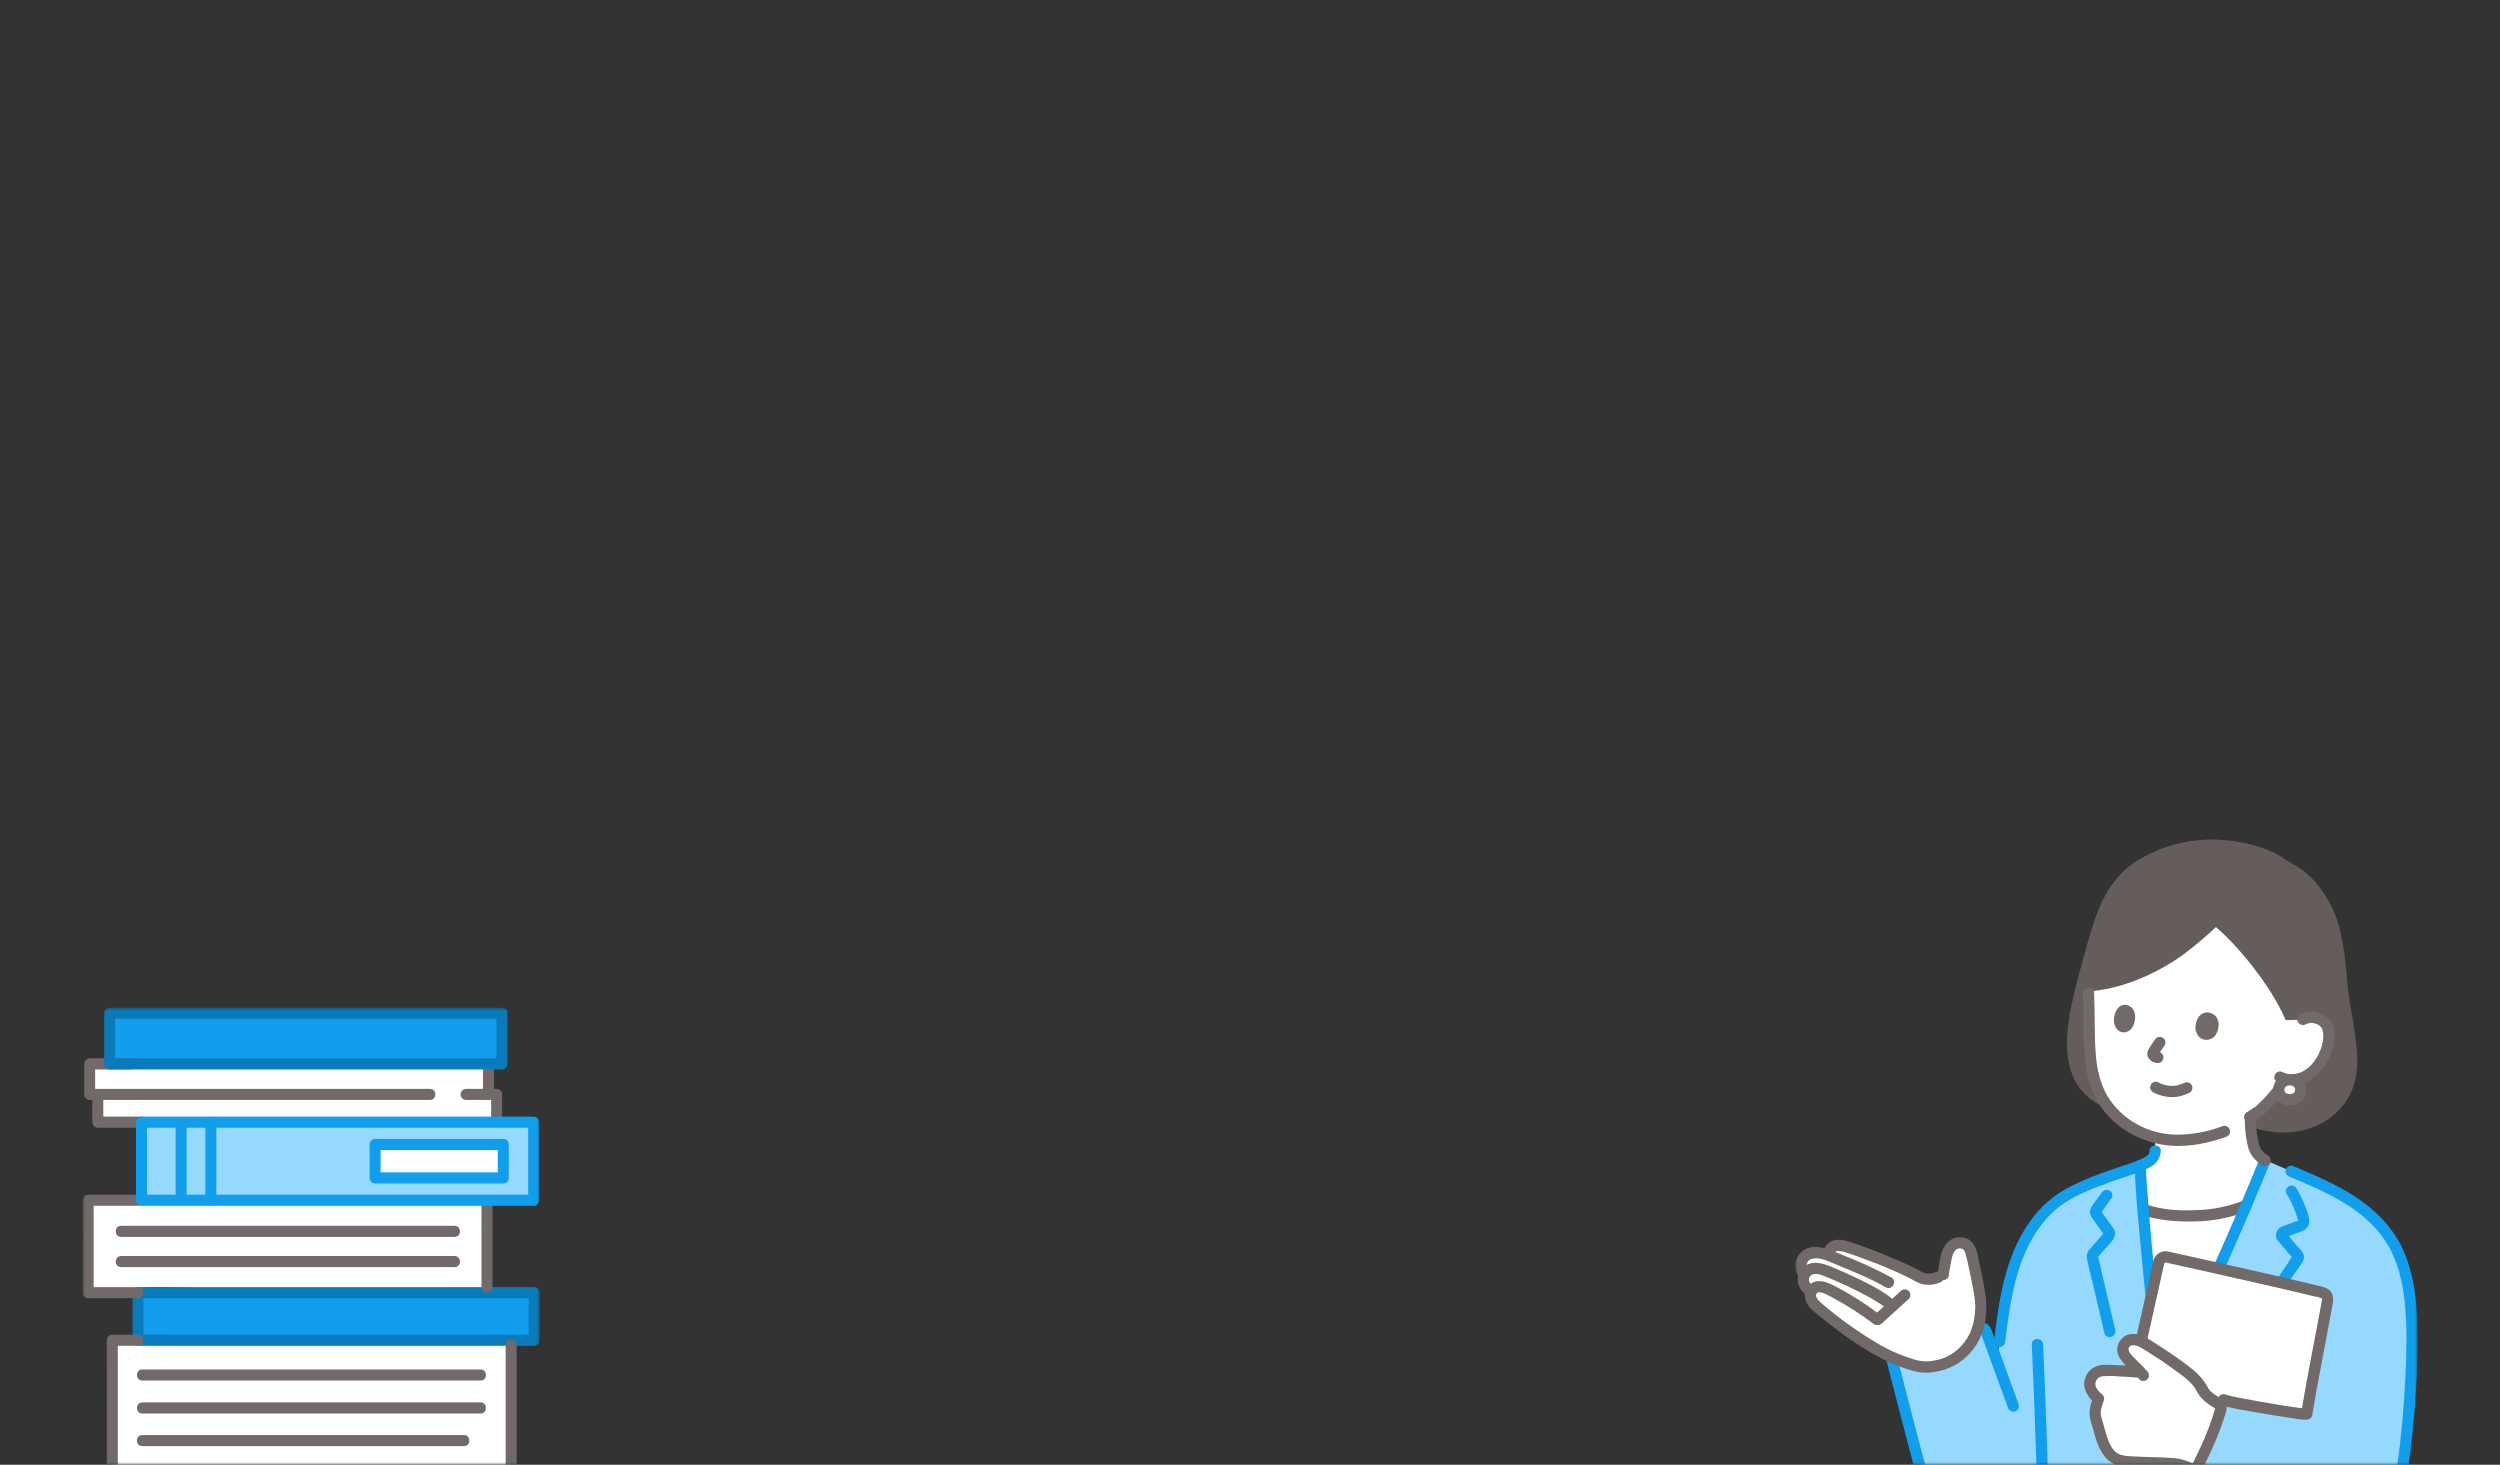 <svg width="454" height="266" viewBox="0 0 454 266" fill="none" xmlns="http://www.w3.org/2000/svg">
<rect x="0" y="0" width="454" height="266" fill="#333333" stroke="none"/>
<mask id="mask0_1254_32577" style="mask-type:alpha" maskUnits="userSpaceOnUse" x="15" y="183" width="83" height="83">
<rect x="15" y="183" width="83" height="83" fill="#D9D9D9"/>
</mask>
<g mask="url(#mask0_1254_32577)">
<path d="M25.063 243.389H92.827V267.981H20.396C20.396 260.615 20.396 250.755 20.394 243.389H25.063Z" fill="white"/>
<path d="M15.999 217.965C16.003 218.352 16.003 229.884 16.003 234.748H88.436C88.436 234.107 88.436 233.751 88.436 233.751C88.436 228.654 88.436 223.012 88.436 217.964L15.999 217.965Z" fill="white"/>
<path d="M25.697 203.784H17.76V198.745H16.278V193.205H88.71V198.745H90.193C90.193 198.745 90.193 201.162 90.193 203.784H25.697Z" fill="white"/>
<path d="M25.064 243.389V234.748H97.001V243.389H25.064Z" fill="#119EED"/>
<path d="M26.062 243.388V234.747L25.063 235.755H93.854C94.838 235.755 95.831 235.795 96.815 235.755C96.876 235.753 96.94 235.755 97.001 235.755L96.002 234.747V243.388L97.001 242.381H32.231C29.879 242.381 27.513 242.302 25.162 242.381C25.129 242.381 25.095 242.381 25.062 242.381C23.776 242.381 23.774 244.396 25.062 244.396H97.001C97.265 244.392 97.517 244.285 97.703 244.097C97.89 243.909 97.996 243.654 98 243.388V234.747C97.996 234.481 97.89 234.227 97.703 234.039C97.517 233.851 97.265 233.744 97.001 233.74H34.266C31.264 233.74 28.258 233.69 25.257 233.74C25.192 233.74 25.128 233.74 25.063 233.74C24.8 233.744 24.548 233.851 24.361 234.039C24.175 234.227 24.068 234.481 24.064 234.747V243.388C24.064 244.685 26.062 244.687 26.062 243.388Z" fill="#097BBB"/>
<path d="M87.436 218.629V233.751C87.436 235.047 89.434 235.05 89.434 233.751V218.629C89.434 217.333 87.436 217.331 87.436 218.629Z" fill="#726A69"/>
<path d="M21.988 224.622H82.56C83.845 224.622 83.848 222.607 82.56 222.607H21.988C20.702 222.607 20.7 224.622 21.988 224.622Z" fill="#726A69"/>
<path d="M21.988 230.106H82.56C83.845 230.106 83.848 228.09 82.56 228.09H21.988C20.702 228.09 20.7 230.106 21.988 230.106Z" fill="#726A69"/>
<path d="M25.064 233.74H16.003L17.002 234.748C17.002 229.72 17.002 224.693 17.002 219.665C17.002 219.098 17.005 218.531 17.002 217.965L16.003 218.972H25.064C26.349 218.972 26.351 216.957 25.064 216.957H15.999C15.735 216.961 15.483 217.068 15.296 217.256C15.11 217.444 15.004 217.699 15 217.965C15.038 222.22 15.004 226.478 15.004 230.734V234.748C15.008 235.014 15.114 235.268 15.301 235.456C15.487 235.644 15.739 235.752 16.003 235.755H25.064C26.349 235.755 26.351 233.74 25.064 233.74Z" fill="#726A69"/>
<path d="M91.828 244.219V267.981L92.827 266.973H23.345C22.409 266.973 21.452 266.914 20.518 266.973C20.476 266.976 20.435 266.973 20.395 266.973L21.394 267.981C21.394 261.506 21.394 255.031 21.394 248.556V243.389L20.395 244.396H25.065C26.351 244.396 26.353 242.381 25.065 242.381H20.393C20.13 242.385 19.878 242.492 19.691 242.68C19.505 242.868 19.398 243.122 19.395 243.389C19.396 249.863 19.397 256.338 19.397 262.814V267.981C19.4 268.247 19.507 268.501 19.693 268.689C19.88 268.877 20.132 268.985 20.395 268.989H89.878C90.819 268.989 91.764 269.014 92.705 268.989C92.746 268.989 92.788 268.989 92.827 268.989C93.091 268.985 93.343 268.877 93.529 268.689C93.716 268.501 93.822 268.247 93.826 267.981V244.219C93.826 242.922 91.828 242.92 91.828 244.219Z" fill="#726A69"/>
<path d="M25.831 256.692H87.282C88.567 256.692 88.57 254.677 87.282 254.677H25.831C24.546 254.677 24.544 256.692 25.831 256.692Z" fill="#726A69"/>
<path d="M25.831 250.71H87.282C88.567 250.71 88.57 248.695 87.282 248.695H25.831C24.546 248.695 24.544 250.71 25.831 250.71Z" fill="#726A69"/>
<path d="M25.831 262.619H84.262C85.547 262.619 85.549 260.604 84.262 260.604H25.831C24.546 260.604 24.544 262.619 25.831 262.619Z" fill="#726A69"/>
<path d="M19.929 184.008H91.152V193.205H19.929V184.008Z" fill="#119EED"/>
<path d="M91.191 203.12V198.745C91.187 198.479 91.081 198.225 90.894 198.037C90.708 197.848 90.456 197.741 90.192 197.737H84.648C84.383 197.737 84.129 197.843 83.942 198.032C83.754 198.221 83.649 198.478 83.649 198.745C83.649 199.012 83.754 199.269 83.942 199.458C84.129 199.646 84.383 199.753 84.648 199.753H90.192L89.193 198.745V203.12C89.193 203.387 89.299 203.643 89.486 203.832C89.673 204.021 89.927 204.127 90.192 204.127C90.457 204.127 90.711 204.021 90.898 203.832C91.086 203.643 91.191 203.387 91.191 203.12Z" fill="#726A69"/>
<path d="M87.711 193.205V198.745C87.711 199.012 87.817 199.269 88.004 199.458C88.191 199.647 88.445 199.753 88.71 199.753C88.975 199.753 89.229 199.647 89.417 199.458C89.604 199.269 89.709 199.012 89.709 198.745V193.205C89.709 192.938 89.604 192.681 89.417 192.492C89.229 192.303 88.975 192.197 88.71 192.197C88.445 192.197 88.191 192.303 88.004 192.492C87.817 192.681 87.711 192.938 87.711 193.205Z" fill="#726A69"/>
<path d="M16.761 198.745V203.783C16.765 204.049 16.871 204.304 17.058 204.492C17.244 204.68 17.496 204.787 17.76 204.791H25.696C26.982 204.791 26.984 202.776 25.696 202.776H17.76L18.759 203.783V198.745C18.759 197.448 16.761 197.446 16.761 198.745Z" fill="#726A69"/>
<path d="M23.581 192.197H16.278C16.014 192.201 15.762 192.308 15.575 192.497C15.389 192.685 15.283 192.939 15.279 193.205V198.745C15.283 199.011 15.389 199.265 15.575 199.453C15.762 199.642 16.014 199.749 16.278 199.753H78.085C79.37 199.753 79.372 197.737 78.085 197.737H16.278L17.277 198.745V193.205L16.278 194.213H23.581C24.866 194.213 24.869 192.197 23.581 192.197Z" fill="#726A69"/>
<path d="M19.929 185.015H89.342C89.912 185.015 90.507 185.066 91.077 185.015C91.102 185.015 91.127 185.015 91.152 185.015L90.153 184.008V193.205L91.152 192.197H21.726C21.16 192.197 20.568 192.147 20.004 192.197C19.98 192.197 19.954 192.197 19.929 192.197L20.928 193.205V184.008C20.928 182.711 18.93 182.709 18.93 184.008V193.205C18.934 193.471 19.04 193.725 19.227 193.913C19.413 194.101 19.665 194.209 19.929 194.213H91.152C91.415 194.209 91.667 194.101 91.854 193.913C92.04 193.725 92.147 193.471 92.151 193.205V184.008C92.147 183.742 92.04 183.488 91.854 183.299C91.667 183.111 91.415 183.004 91.152 183H19.929C18.644 183 18.642 185.015 19.929 185.015Z" fill="#097BBB"/>
<path d="M25.696 203.783H96.917V217.965H25.696V203.783Z" fill="#95D9FF"/>
<path d="M25.696 204.791H95.106C95.677 204.791 96.272 204.841 96.842 204.791C96.866 204.788 96.892 204.791 96.917 204.791L95.918 203.783V217.964L96.917 216.957H27.491C26.925 216.957 26.334 216.906 25.769 216.957C25.745 216.959 25.719 216.957 25.694 216.957L26.693 217.964V203.783C26.693 202.486 24.695 202.484 24.695 203.783V217.964C24.699 218.231 24.805 218.485 24.992 218.673C25.178 218.861 25.43 218.968 25.694 218.972H96.917C97.18 218.968 97.432 218.861 97.619 218.673C97.805 218.485 97.912 218.231 97.916 217.964V203.783C97.912 203.517 97.806 203.263 97.619 203.075C97.433 202.886 97.181 202.779 96.917 202.775H25.696C24.409 202.775 24.406 204.791 25.696 204.791Z" fill="#119EED"/>
<path d="M37.291 203.783V217.964C37.291 219.261 39.289 219.264 39.289 217.964V217.422C39.289 216.125 37.291 216.123 37.291 217.422V217.964C37.291 219.261 39.289 219.264 39.289 217.964V203.783C39.289 202.486 37.291 202.484 37.291 203.783Z" fill="#119EED"/>
<path d="M31.893 203.904V217.844C31.893 219.141 33.891 219.143 33.891 217.844V203.904C33.891 202.607 31.893 202.605 31.893 203.904Z" fill="#119EED"/>
<path d="M91.399 207.841V213.906H68.127V213.812C68.127 213.812 68.127 208.845 68.121 207.841H91.399Z" fill="white"/>
<path d="M90.4 207.842V213.907L91.399 212.899H68.127L69.126 213.907C69.126 211.885 69.131 209.863 69.12 207.842L68.121 208.849H91.399C92.684 208.849 92.686 206.834 91.399 206.834H68.121C67.857 206.838 67.605 206.945 67.419 207.133C67.232 207.321 67.126 207.576 67.122 207.842C67.133 209.863 67.128 211.885 67.128 213.907C67.132 214.173 67.238 214.427 67.424 214.615C67.611 214.803 67.863 214.911 68.127 214.914H91.399C91.663 214.911 91.915 214.803 92.101 214.615C92.288 214.427 92.394 214.173 92.398 213.907V207.842C92.398 206.545 90.4 206.543 90.4 207.842Z" fill="#119EED"/>
</g>
<mask id="mask1_1254_32577" style="mask-type:alpha" maskUnits="userSpaceOnUse" x="326" y="151" width="113" height="115">
<rect x="326" y="151" width="113" height="115" fill="#D9D9D9"/>
</mask>
<g mask="url(#mask1_1254_32577)">
<path d="M409.385 204.819C415.094 206.738 421.97 205.466 425.698 200.466C428.969 196.08 428.168 191.085 427.414 186.043C427.026 183.45 426.455 180.926 426.249 178.177C425.947 174.137 425.376 169.09 423.849 165.59C422.706 162.974 420.277 158.905 416.355 156.911L413.869 155.357L413.331 155.017C409.981 153.447 406.343 152.583 402.645 152.478C395.221 152.153 388.933 155.281 385.873 157.956C382.441 161.306 380.935 164.736 379.104 171.249C378.063 174.985 376.992 178.716 376.193 182.514C375.394 186.304 374.892 190.363 375.983 194.152C377.052 197.866 379.606 200.183 383.164 201.457L409.385 204.819Z" fill="#645D5C"/>
<path d="M422.706 186.652C422.522 186.129 422.03 185.199 420.501 184.828C419.723 184.629 418.898 184.736 418.196 185.126C417.865 185.175 417.531 185.2 417.196 185.201C416.655 185.215 415.86 185.268 415.054 185.222L414.841 184.733C412.222 178.797 406.286 171.626 402.414 168.355C400.518 170.143 398.525 171.824 396.444 173.391C394.411 174.849 392.242 176.106 389.966 177.144C388.274 177.916 386.528 178.565 384.742 179.084C382.945 179.568 381.109 179.895 379.254 180.06C379.41 183.31 379.407 186.559 379.472 189.545C379.54 192.669 380.002 195.643 381.131 198.196C381.784 199.712 382.724 201.087 383.898 202.247C385.952 204.344 388.538 205.842 391.379 206.579V209.01C391.402 210.43 389.881 211.227 388.682 211.639C388.715 213.246 388.906 216.15 389.187 219.645C392.212 220.612 395.391 221 398.559 220.79C401.762 220.771 404.932 220.141 407.899 218.935C409.129 216.045 410.284 213.276 411.32 210.743C410.547 210.285 409.92 209.617 409.512 208.817C409.222 208.086 409.025 207.323 408.923 206.544C408.779 205.549 408.696 204.547 408.676 203.542V202.949L410.195 201.79C411.373 200.759 412.456 199.625 413.432 198.401C413.432 198.401 414.384 197.18 414.804 196.471C414.804 196.471 414.914 196.284 415.087 195.995C416.196 196.179 417.334 196.047 418.371 195.615C419.82 194.855 421.01 193.68 421.789 192.241C422.688 190.771 423.256 188.218 422.706 186.652Z" fill="white"/>
<path d="M368.654 223.618C369.832 221.705 371.316 219.998 373.046 218.566C375.562 216.516 378.66 215.265 381.685 214.135C383.513 213.41 386.973 212.394 388.685 211.638C388.808 217.662 391.164 241.915 392.097 247.257H394.717C400.31 236.705 406.917 221.517 411.363 210.65C419.941 214.6 430.447 217.555 435.1 226.613C437.911 232.085 438.125 239.34 437.997 245.571C437.85 252.701 437.273 259.815 436.27 266.876H348.777C347.388 259.893 345.6 252.996 343.422 246.218L359.344 241.296C359.476 241.212 359.627 241.164 359.783 241.155C359.939 241.146 360.095 241.177 360.236 241.245C360.377 241.313 360.498 241.416 360.588 241.544C360.678 241.672 360.734 241.82 360.751 241.976L362.657 247.215C363.45 241.478 363.894 235.581 365.701 230.042C366.42 227.788 367.411 225.631 368.654 223.618Z" fill="#95D9FF"/>
<path d="M390.357 209.008C390.356 209.144 390.327 209.278 390.272 209.403C390.217 209.527 390.137 209.639 390.037 209.731C389.752 210 389.426 210.22 389.069 210.383C388.348 210.718 387.608 211.01 386.852 211.258C385.046 211.906 383.198 212.445 381.412 213.148C381.155 213.227 380.937 213.401 380.804 213.635C380.672 213.869 380.633 214.145 380.697 214.407C380.771 214.668 380.945 214.889 381.18 215.022C381.416 215.156 381.695 215.192 381.956 215.122C383.946 214.339 386.007 213.762 388.008 213.006C388.229 212.923 388.448 212.837 388.666 212.748C388.936 212.637 389.069 212.582 389.233 212.524C389.731 212.351 390.208 212.123 390.653 211.841C391.16 211.555 391.587 211.146 391.892 210.651C392.198 210.155 392.373 209.591 392.402 209.009C392.423 207.692 390.376 207.691 390.355 209.009L390.357 209.008Z" fill="#119EED"/>
<path d="M391.777 245.134C391.029 239.597 389.858 227.952 389.19 219.648L389.292 219.68C392.286 220.624 395.429 221 398.561 220.789C401.764 220.77 404.935 220.139 407.902 218.931C403.859 228.414 398.989 239.191 394.715 247.258H392.094C392.001 246.724 391.894 246.005 391.777 245.134Z" fill="white"/>
<path d="M389.028 220.668C392.215 221.669 395.439 221.902 398.758 221.809C401.98 221.75 405.165 221.112 408.161 219.924C408.418 219.845 408.636 219.671 408.768 219.437C408.901 219.203 408.94 218.927 408.876 218.666C408.802 218.405 408.629 218.184 408.393 218.05C408.158 217.916 407.879 217.881 407.617 217.951C404.797 219.083 401.796 219.697 398.758 219.762C397.225 219.836 395.69 219.806 394.162 219.672C392.604 219.498 391.066 219.17 389.572 218.692C388.313 218.296 387.774 220.269 389.028 220.666V220.668Z" fill="#726A69"/>
<path d="M410.257 210.661C406.307 220.299 402.154 229.864 397.616 239.238C396.395 241.759 395.142 244.264 393.831 246.739L394.715 246.232H392.094L393.081 246.983C392.961 246.295 392.865 245.603 392.77 244.911C392.75 244.764 392.796 245.102 392.776 244.954C392.769 244.901 392.761 244.849 392.755 244.796C392.741 244.687 392.726 244.579 392.712 244.471C392.68 244.228 392.649 243.985 392.619 243.742C392.552 243.208 392.487 242.674 392.423 242.139C392.12 239.592 391.847 237.041 391.584 234.489C391.014 228.938 390.49 223.381 390.069 217.815C389.914 215.759 389.75 213.698 389.706 211.637C389.678 210.321 387.631 210.315 387.659 211.637C387.753 216.038 388.214 220.447 388.608 224.829C389.106 230.385 389.652 235.938 390.299 241.478C390.535 243.497 390.759 245.525 391.109 247.528C391.169 247.743 391.298 247.933 391.476 248.068C391.653 248.204 391.87 248.278 392.094 248.28H394.715C394.894 248.28 395.07 248.234 395.225 248.145C395.38 248.056 395.509 247.927 395.599 247.773C400.548 238.425 404.841 228.72 408.979 218.991C410.079 216.404 411.163 213.809 412.231 211.206C412.301 210.944 412.266 210.665 412.132 210.43C411.998 210.194 411.777 210.02 411.516 209.947C411.254 209.881 410.978 209.919 410.743 210.052C410.509 210.186 410.335 210.404 410.257 210.662V210.661Z" fill="#119EED"/>
<path d="M381.701 216.56C381.3 217.079 380.908 217.606 380.532 218.144C380.134 218.713 379.566 219.347 379.539 220.073C379.516 220.672 379.873 221.105 380.2 221.562C380.533 222.026 380.864 222.491 381.194 222.957C381.348 223.173 381.502 223.389 381.656 223.604C381.727 223.702 381.951 224.138 382.062 224.163L382.098 224.213C382.07 224.129 382.067 224.039 382.09 223.954C382.112 223.868 382.16 223.792 382.226 223.733C382.226 223.733 382.205 223.759 382.202 223.761C382.153 223.787 382.102 223.875 382.066 223.917L380.872 225.286L379.637 226.704C379.376 226.945 379.181 227.248 379.07 227.586C378.96 227.923 378.938 228.283 379.006 228.632C379.395 230.528 379.892 232.408 380.334 234.292C380.941 236.884 381.549 239.476 382.155 242.068C382.454 243.35 384.43 242.807 384.129 241.524C383.144 237.316 382.158 233.11 381.171 228.905L381.053 228.399C380.908 227.78 381.102 228.383 380.829 228.445C380.899 228.429 381.042 228.2 381.085 228.151L382.286 226.773C383.064 225.878 384.634 224.62 383.936 223.301C383.656 222.845 383.347 222.407 383.01 221.991C382.663 221.504 382.316 221.017 381.969 220.528C381.898 220.43 381.828 220.331 381.756 220.233L381.637 220.068C381.521 219.862 381.487 219.945 381.537 220.316C381.551 220.323 382.018 219.586 382.075 219.501C382.519 218.85 382.987 218.217 383.468 217.593C383.603 217.358 383.641 217.079 383.572 216.817C383.503 216.555 383.334 216.331 383.101 216.193C382.865 216.063 382.588 216.028 382.327 216.096C382.066 216.165 381.842 216.331 381.701 216.56Z" fill="#119EED"/>
<path d="M415.259 216.817C415.844 217.773 416.342 218.779 416.745 219.825C416.94 220.343 417.114 220.869 417.257 221.403C417.296 221.516 417.326 221.631 417.346 221.749C417.346 221.746 416.669 222.067 417.37 221.621C417.238 221.689 417.1 221.746 416.958 221.792C416.438 221.986 415.918 222.178 415.401 222.378C414.862 222.587 414.166 222.762 413.756 223.189C413.569 223.387 413.435 223.629 413.366 223.892C413.296 224.155 413.294 224.431 413.358 224.696C413.507 225.268 413.985 225.682 414.358 226.118C414.709 226.529 415.055 226.945 415.404 227.358C415.586 227.572 415.768 227.786 415.952 227.998C416.03 228.088 416.109 228.179 416.189 228.269L416.306 228.4C416.489 228.659 416.525 228.545 416.413 228.057C416.277 228.042 415.616 229.201 415.508 229.356C415.156 229.866 414.806 230.377 414.458 230.889C413.155 232.808 411.876 234.745 410.596 236.68C409.096 238.947 407.59 241.21 406.046 243.447C405.912 243.682 405.875 243.961 405.943 244.223C406.012 244.484 406.181 244.709 406.413 244.848C406.649 244.979 406.926 245.015 407.187 244.946C407.448 244.878 407.673 244.711 407.814 244.481C410.62 240.413 413.29 236.254 416.062 232.163C416.752 231.145 417.571 230.156 418.181 229.09C418.878 227.871 417.761 226.979 417.036 226.127C416.665 225.691 416.298 225.25 415.927 224.813C415.834 224.703 415.463 224.142 415.325 224.115L415.308 224.099C415.189 223.978 415.184 224.121 415.292 224.528C415.097 224.677 415.074 224.715 415.223 224.641C415.312 224.604 415.401 224.568 415.49 224.532C416.037 224.312 416.589 224.106 417.14 223.901C417.716 223.688 418.377 223.53 418.822 223.08C419.803 222.086 419.217 220.662 418.814 219.544C418.342 218.234 417.742 216.974 417.023 215.782C416.344 214.656 414.573 215.683 415.256 216.816L415.259 216.817Z" fill="#119EED"/>
<path d="M398.726 187.102C398.543 186.071 399.025 183.812 400.928 183.849C403.412 184.17 403.205 186.948 402.207 188.143C401.391 189.122 399.323 189.316 398.726 187.102Z" fill="#726A69"/>
<path d="M383.909 185.749C383.749 184.717 384.208 182.448 385.953 182.47C388.227 182.772 388.015 185.559 387.092 186.765C386.337 187.752 384.438 187.963 383.909 185.749Z" fill="#726A69"/>
<path d="M391.327 188.808C390.959 189.32 390.602 189.841 390.28 190.383C390.137 190.598 390.036 190.838 389.981 191.09C389.93 191.33 389.939 191.58 390.008 191.815C390.09 192.053 390.228 192.267 390.41 192.44C390.641 192.668 390.921 192.838 391.23 192.937C391.348 192.977 391.473 192.988 391.594 193.017C391.861 193.084 392.143 193.047 392.383 192.913C392.557 192.812 392.697 192.661 392.786 192.48C392.875 192.3 392.908 192.097 392.882 191.897C392.856 191.697 392.771 191.509 392.639 191.358C392.507 191.206 392.333 191.096 392.138 191.043C391.995 191.019 391.854 190.985 391.715 190.941L391.96 191.044C391.884 191.01 391.813 190.967 391.747 190.916L391.954 191.076C391.883 191.018 391.818 190.953 391.76 190.882L391.92 191.089C391.904 191.07 391.89 191.048 391.88 191.025L391.983 191.269C391.969 191.235 391.96 191.2 391.955 191.164L391.992 191.436C391.99 191.411 391.99 191.386 391.992 191.361L391.955 191.633C391.965 191.567 391.983 191.502 392.008 191.439L391.904 191.684C392.073 191.341 392.271 191.014 392.498 190.706C392.692 190.414 392.891 190.125 393.095 189.84C393.163 189.722 393.207 189.592 393.225 189.457C393.243 189.321 393.234 189.184 393.198 189.052C393.125 188.796 392.957 188.577 392.729 188.44C392.611 188.372 392.48 188.327 392.345 188.31C392.209 188.292 392.072 188.301 391.94 188.337C391.689 188.419 391.473 188.585 391.328 188.806L391.327 188.808Z" fill="#726A69"/>
<path d="M413.924 195.953C413.522 196.589 413.087 197.203 412.62 197.794C412.903 197.418 412.565 197.854 412.497 197.937C412.33 198.139 412.16 198.339 411.988 198.538C411.605 198.98 411.207 199.409 410.794 199.827C410.591 200.032 410.384 200.233 410.174 200.432C410.06 200.539 409.945 200.645 409.829 200.75C409.77 200.803 409.711 200.855 409.652 200.907C409.525 201.013 409.533 201.013 409.677 200.907C409.643 201.002 409.314 201.144 409.235 201.196L408.024 201.985C407.908 202.053 407.807 202.143 407.725 202.25C407.644 202.357 407.585 202.479 407.551 202.61C407.516 202.74 407.508 202.875 407.527 203.008C407.545 203.141 407.589 203.27 407.657 203.386C407.725 203.502 407.815 203.603 407.922 203.685C408.029 203.766 408.151 203.825 408.281 203.859C408.411 203.894 408.546 203.902 408.68 203.883C408.813 203.865 408.941 203.821 409.057 203.753L410.314 202.933C411.014 202.451 411.66 201.895 412.241 201.275C413.555 199.987 414.713 198.547 415.689 196.987C415.757 196.871 415.801 196.743 415.82 196.61C415.838 196.476 415.83 196.341 415.796 196.211C415.762 196.081 415.702 195.959 415.621 195.852C415.54 195.745 415.438 195.655 415.322 195.587C415.206 195.519 415.078 195.475 414.944 195.456C414.811 195.438 414.676 195.446 414.546 195.48C414.416 195.514 414.294 195.574 414.187 195.655C414.079 195.736 413.989 195.838 413.922 195.954L413.924 195.953Z" fill="#726A69"/>
<path d="M403.69 204.486C401.02 205.51 398.186 206.042 395.326 206.056C392.782 206.048 390.282 205.394 388.06 204.156C385.841 202.939 383.983 201.156 382.676 198.989C381.375 196.712 380.799 194.072 380.593 191.479C380.299 187.814 380.455 184.109 380.299 180.434C380.243 179.122 378.196 179.115 378.252 180.434C378.4 183.908 378.295 187.397 378.504 190.867C378.679 193.778 379.229 196.697 380.537 199.325C383.068 204.403 388.593 207.617 394.147 208.047C397.592 208.314 401 207.612 404.234 206.458C404.492 206.38 404.711 206.206 404.844 205.971C404.977 205.737 405.014 205.46 404.949 205.199C404.875 204.938 404.701 204.718 404.466 204.584C404.23 204.45 403.952 204.414 403.69 204.484V204.486Z" fill="#726A69"/>
<path d="M418.713 186.01C418.984 185.869 419.28 185.785 419.585 185.764C419.889 185.742 420.195 185.783 420.482 185.885C420.731 185.957 420.965 186.071 421.176 186.221C421.251 186.277 421.32 186.339 421.384 186.407C421.433 186.453 421.477 186.504 421.517 186.559C421.567 186.634 421.612 186.712 421.657 186.791C421.677 186.828 421.774 187.053 421.721 186.919C421.667 186.785 421.763 187.067 421.777 187.111C421.823 187.262 421.856 187.416 421.877 187.573C421.933 188.12 421.909 188.672 421.804 189.212C421.395 191.46 419.95 193.821 417.787 194.763C417.976 194.681 417.696 194.788 417.633 194.806C417.485 194.852 417.335 194.891 417.184 194.927C416.918 194.988 416.647 195.028 416.374 195.044C415.746 195.117 415.111 195.002 414.548 194.714C413.404 194.057 412.374 195.823 413.516 196.481C414.896 197.275 416.687 197.249 418.176 196.78C419.754 196.281 421.033 195.09 421.995 193.783C422.921 192.551 423.541 191.117 423.804 189.598C424.031 188.208 424.066 186.6 423.198 185.406C422.563 184.593 421.661 184.03 420.652 183.817C419.642 183.604 418.59 183.755 417.681 184.243C416.524 184.873 417.556 186.641 418.714 186.01H418.713Z" fill="#726A69"/>
<path d="M390.98 198.345C392.444 199.139 394.134 199.41 395.772 199.113C396.328 198.969 396.87 198.778 397.393 198.54C397.651 198.463 397.87 198.289 398.003 198.055C398.136 197.82 398.174 197.543 398.108 197.282C398.033 197.021 397.859 196.801 397.624 196.667C397.389 196.534 397.11 196.497 396.849 196.566C396.37 196.78 395.877 196.962 395.374 197.109C395.323 197.12 395.108 197.129 395.08 197.164C395.103 197.136 395.283 197.143 395.122 197.157C395.057 197.163 394.991 197.169 394.925 197.174C394.693 197.189 394.461 197.191 394.229 197.18C394.117 197.175 394.005 197.167 393.894 197.157C393.838 197.151 393.782 197.143 393.726 197.139C393.811 197.146 393.866 197.161 393.748 197.142C393.515 197.104 393.285 197.059 393.057 196.999C392.84 196.942 392.626 196.873 392.417 196.792C392.289 196.744 392.395 196.804 392.453 196.808C392.395 196.791 392.339 196.764 392.289 196.729C392.196 196.682 392.105 196.63 392.016 196.575C391.782 196.438 391.503 196.4 391.24 196.469C390.977 196.538 390.753 196.708 390.616 196.943C390.479 197.177 390.441 197.456 390.51 197.719C390.578 197.982 390.749 198.206 390.983 198.343L390.98 198.345Z" fill="#726A69"/>
<path d="M415.813 196.079C415.564 196.062 415.313 196.096 415.077 196.178C414.841 196.26 414.624 196.388 414.438 196.556C414.253 196.723 414.103 196.926 413.997 197.153C413.891 197.379 413.832 197.625 413.823 197.875C413.823 198.958 414.654 199.704 415.813 199.704C417.017 199.704 417.803 198.951 417.803 197.875C417.794 197.625 417.735 197.379 417.629 197.153C417.524 196.926 417.374 196.723 417.188 196.555C417.003 196.388 416.785 196.259 416.549 196.178C416.313 196.096 416.062 196.062 415.813 196.079Z" fill="white"/>
<path d="M415.813 195.056C415.189 195.045 414.576 195.23 414.061 195.583C413.546 195.935 413.153 196.44 412.937 197.026C412.752 197.601 412.758 198.22 412.952 198.792C413.146 199.363 413.519 199.857 414.016 200.201C414.515 200.521 415.089 200.704 415.682 200.73C416.274 200.756 416.863 200.624 417.388 200.349C417.908 200.057 418.321 199.607 418.569 199.064C418.817 198.522 418.887 197.915 418.768 197.33C418.529 195.931 417.156 195.07 415.813 195.056C415.542 195.056 415.281 195.163 415.089 195.355C414.897 195.547 414.79 195.808 414.79 196.079C414.79 196.35 414.897 196.611 415.089 196.803C415.281 196.995 415.542 197.102 415.813 197.102C415.873 197.102 415.932 197.108 415.992 197.109C416.159 197.111 415.912 197.097 415.893 197.091C415.978 197.12 416.077 197.125 416.167 197.15C416.219 197.165 416.27 197.184 416.321 197.2C416.48 197.25 416.227 197.158 416.224 197.158C416.323 197.191 416.415 197.242 416.495 197.308C416.524 197.328 416.665 197.432 416.514 197.318C416.362 197.204 416.497 197.31 416.524 197.335C416.584 197.391 416.633 197.458 416.692 197.514C416.503 197.335 416.585 197.363 416.633 197.445C416.654 197.48 416.676 197.513 416.697 197.548C416.718 197.584 416.732 197.622 416.753 197.656C416.789 197.713 416.658 197.391 416.731 197.613C416.745 197.656 416.812 197.818 416.79 197.85C416.785 197.858 416.767 197.557 416.773 197.724C416.773 197.775 416.779 197.824 416.779 197.874C416.779 197.987 416.711 198.246 416.793 197.91C416.772 197.995 416.761 198.087 416.735 198.174C416.723 198.211 416.705 198.249 416.696 198.287C416.751 198.041 416.781 198.105 416.734 198.194C416.696 198.262 416.657 198.329 416.617 198.395C416.565 198.481 416.493 198.485 416.68 198.317C416.658 198.337 416.637 198.365 416.618 198.387C416.586 198.421 416.553 198.454 416.519 198.485C416.438 198.558 416.358 198.563 416.58 198.442C416.51 198.48 416.447 198.532 416.376 198.57C416.335 198.598 416.291 198.62 416.244 198.635C416.244 198.635 416.504 198.542 416.348 198.587C416.262 198.611 416.183 198.64 416.098 198.659C416.046 198.674 415.992 198.684 415.938 198.688L416.1 198.666C416.063 198.67 416.025 198.673 415.988 198.676C415.891 198.682 415.795 198.683 415.698 198.679C415.661 198.679 415.623 198.673 415.586 198.671C415.376 198.662 415.842 198.72 415.64 198.679C415.555 198.661 415.47 198.642 415.384 198.616C415.352 198.607 415.32 198.594 415.287 198.584C415.119 198.533 415.534 198.707 415.3 198.587C415.227 198.55 415.159 198.505 415.089 198.462C415.02 198.418 415.009 198.355 415.181 198.535C415.149 198.501 415.108 198.472 415.074 198.439C415.04 198.407 414.876 198.211 414.996 198.366C415.115 198.522 415.013 198.386 414.992 198.355C414.966 198.314 414.942 198.273 414.919 198.231C414.872 198.143 414.866 198.028 414.941 198.301C414.932 198.27 414.917 198.239 414.907 198.209C414.881 198.13 414.865 198.049 414.845 197.967C414.799 197.775 414.86 198.236 414.854 198.035C414.854 197.999 414.85 197.964 414.849 197.929C414.849 197.877 414.849 197.826 414.849 197.775C414.856 197.655 414.914 197.613 414.835 197.852C414.865 197.761 414.882 197.662 414.91 197.57C414.957 197.414 414.862 197.688 414.862 197.68C414.857 197.641 414.932 197.543 414.952 197.51C414.973 197.476 414.988 197.456 415.005 197.428C415.098 197.275 414.823 197.621 414.98 197.462C415.041 197.399 415.12 197.339 415.175 197.272C415.027 197.453 415.029 197.378 415.129 197.311C415.171 197.282 415.214 197.255 415.26 197.23C415.297 197.209 415.34 197.193 415.375 197.17C415.448 197.137 415.406 197.153 415.252 197.221C415.285 197.207 415.319 197.195 415.353 197.183C415.459 197.15 415.566 197.122 415.675 197.101C415.78 197.079 415.742 197.144 415.574 197.114C415.654 197.117 415.733 197.113 415.812 197.103C415.947 197.103 416.08 197.076 416.204 197.025C416.328 196.974 416.441 196.898 416.536 196.803C416.631 196.708 416.706 196.595 416.758 196.471C416.809 196.347 416.836 196.214 416.836 196.079C416.836 195.945 416.809 195.812 416.758 195.688C416.706 195.564 416.631 195.451 416.536 195.356C416.441 195.261 416.328 195.185 416.204 195.134C416.08 195.082 415.947 195.056 415.812 195.056L415.813 195.056Z" fill="#726A69"/>
<path d="M407.655 203.54C407.672 205.008 407.837 206.471 408.147 207.906C408.294 208.648 408.588 209.353 409.012 209.98C409.517 210.627 410.126 211.184 410.814 211.63C411.049 211.767 411.328 211.806 411.591 211.737C411.853 211.668 412.078 211.497 412.215 211.263C412.351 211.029 412.39 210.749 412.321 210.487C412.252 210.224 412.082 210 411.847 209.863C411.613 209.709 411.392 209.537 411.184 209.348C411.073 209.247 410.964 209.14 410.862 209.029C410.813 208.975 410.764 208.921 410.718 208.865C410.784 208.945 410.708 208.852 410.686 208.822C410.37 208.297 410.158 207.715 410.063 207.109C409.991 206.776 409.935 206.44 409.888 206.102C409.863 205.916 409.904 206.226 409.882 206.048C409.874 205.979 409.865 205.909 409.857 205.839C409.841 205.704 409.827 205.568 409.814 205.432C409.753 204.803 409.725 204.173 409.703 203.542C409.703 203.271 409.595 203.01 409.403 202.818C409.211 202.626 408.951 202.519 408.679 202.519C408.408 202.519 408.147 202.626 407.955 202.818C407.763 203.01 407.656 203.271 407.656 203.542L407.655 203.54Z" fill="#726A69"/>
<path d="M399.167 266.014C400.917 262.753 402.313 259.316 403.332 255.758C403.37 255.612 403.358 255.457 403.298 255.318C403.238 255.179 403.134 255.064 403.001 254.991C402.055 254.459 400.564 253.471 400.235 252.81C398.916 250.149 397.138 249.198 394.734 247.399C393.55 246.519 392.32 245.703 391.049 244.955C390.249 244.467 388.847 243.396 387.884 243.314C386.92 243.231 386.404 243.259 385.857 244.064C385.679 244.287 385.561 244.551 385.515 244.833C385.47 245.114 385.498 245.403 385.597 245.67C385.931 246.312 386.373 246.892 386.903 247.385C387.465 247.967 388.15 248.587 388.742 249.214C386.584 248.997 384.417 248.89 382.249 248.891C381.674 248.866 381.105 249.009 380.612 249.305C380.21 249.59 379.887 249.973 379.674 250.417C379.552 250.699 379.488 251.003 379.488 251.311C379.488 251.618 379.552 251.922 379.674 252.204C379.997 252.906 380.482 253.521 381.089 253.999C380.574 255.548 380.193 256.332 380.702 257.906C381.278 259.684 381.604 261.91 382.761 263.553C383.084 264.044 383.503 264.465 383.992 264.79C384.458 265.039 384.96 265.212 385.48 265.302C388.514 265.745 392.657 265.554 395.53 265.887C396.397 266.108 397.242 266.41 398.054 266.789C398.211 266.853 398.387 266.857 398.547 266.8C398.707 266.742 398.839 266.628 398.92 266.478C399.003 266.322 399.086 266.168 399.167 266.014Z" fill="white"/>
<path d="M422.022 239.802C422.296 238.328 422.531 237.048 422.695 236.131C422.748 235.833 422.686 235.525 422.522 235.27C422.358 235.016 422.104 234.832 421.811 234.757C415.452 233.129 398.954 229.496 393.481 228.264C393.171 228.196 392.846 228.252 392.577 228.422C392.309 228.593 392.118 228.862 392.048 229.172L388.913 243.202L388.831 243.606C389.594 244.015 390.334 244.465 391.049 244.954C392.32 245.703 393.55 246.518 394.734 247.398C397.139 249.198 398.916 250.149 400.235 252.809C400.563 253.471 402.055 254.459 403 254.99L403.794 254.226C405.719 254.858 417.994 256.932 418.909 256.794L419 256.231L419.346 254.095C419.96 250.775 421.178 244.358 422.022 239.802Z" fill="white"/>
<path d="M389.962 249.045C389.188 248.126 388.274 247.343 387.449 246.472C386.905 245.899 386.031 245.008 386.937 244.365C386.947 244.358 387.124 244.303 387.052 244.314C387.277 244.289 387.503 244.292 387.727 244.322C388.109 244.396 388.474 244.539 388.805 244.744C389.676 245.233 390.504 245.813 391.353 246.34C393.022 247.377 394.605 248.541 396.181 249.713C396.89 250.223 397.543 250.806 398.13 251.453C398.767 252.174 399.091 253.092 399.706 253.814C400.378 254.525 401.158 255.127 402.017 255.597C402.107 255.652 402.392 255.896 402.486 255.872C402.254 255.929 402.435 255.166 402.284 255.714C402.248 255.843 402.212 255.972 402.175 256.101C402.021 256.638 401.854 257.172 401.674 257.701C400.899 259.961 399.97 262.165 398.894 264.298C398.811 264.465 398.145 265.977 398.037 265.961L398.208 265.833C398.344 265.823 398.365 265.805 398.272 265.78C398.246 265.733 398.027 265.677 397.979 265.657C397.753 265.564 397.528 265.47 397.301 265.379C396.419 265.031 395.486 264.825 394.538 264.771C392.295 264.605 390.042 264.639 387.796 264.502C386.743 264.439 385.445 264.47 384.51 263.905C383.558 263.331 383.028 262.079 382.686 261.075C382.3 259.944 382.04 258.773 381.691 257.63C381.51 257.129 381.454 256.592 381.527 256.065C381.665 255.453 381.849 254.852 382.077 254.268C382.129 254.093 382.132 253.908 382.085 253.733C382.039 253.557 381.945 253.398 381.814 253.272C381.26 252.841 380.499 252.074 380.514 251.314C380.531 250.975 380.665 250.653 380.894 250.403C381.122 250.152 381.431 249.989 381.766 249.941C382.763 249.85 383.767 249.856 384.763 249.958C385.88 250 386.996 250.071 388.109 250.171C388.38 250.169 388.639 250.061 388.831 249.869C389.022 249.678 389.131 249.418 389.133 249.148C389.128 248.878 389.018 248.621 388.827 248.43C388.636 248.239 388.379 248.13 388.109 248.124C386.716 248.002 385.322 247.922 383.926 247.885C382.703 247.854 381.243 247.685 380.158 248.377C379.614 248.71 379.171 249.184 378.875 249.749C378.58 250.315 378.444 250.95 378.482 251.586C378.676 252.837 379.353 253.962 380.367 254.719L380.103 253.723C379.688 254.964 379.3 256.121 379.533 257.445C379.64 258.058 379.869 258.654 380.033 259.254C380.196 259.854 380.348 260.454 380.529 261.048C380.872 262.311 381.452 263.496 382.237 264.543C382.676 265.071 383.218 265.505 383.829 265.819C384.44 266.132 385.108 266.32 385.793 266.369C388.338 266.692 390.914 266.632 393.472 266.753C394.468 266.739 395.46 266.895 396.403 267.214C396.864 267.388 397.314 267.621 397.783 267.775C398.134 267.886 398.512 267.882 398.861 267.764C399.21 267.645 399.512 267.418 399.722 267.115C400.112 266.484 400.457 265.825 400.753 265.144C401.079 264.483 401.394 263.817 401.698 263.145C402.276 261.862 402.817 260.561 403.299 259.239C403.516 258.642 403.72 258.039 403.911 257.432C404.148 256.845 404.305 256.23 404.38 255.602C404.421 254.244 402.803 253.746 401.907 253.06C401.618 252.854 401.361 252.607 401.145 252.326C400.86 251.794 400.546 251.277 400.203 250.779C399.544 249.904 398.767 249.124 397.896 248.46C396.105 247.049 394.239 245.736 392.307 244.525C391.199 243.839 390.124 243.019 388.909 242.532C387.818 242.096 386.338 242.087 385.451 242.953C384.879 243.496 384.527 244.233 384.465 245.02C384.487 245.813 384.796 246.572 385.334 247.155C386.286 248.366 387.521 249.316 388.512 250.492C388.705 250.682 388.965 250.788 389.236 250.788C389.506 250.788 389.766 250.682 389.959 250.492C390.146 250.298 390.25 250.038 390.25 249.769C390.25 249.499 390.146 249.24 389.959 249.045H389.962Z" fill="#726A69"/>
<path d="M389.899 243.473L391.969 234.214L392.968 229.739C392.983 229.641 393.005 229.543 393.034 229.448C393.153 229.15 393.367 229.287 393.644 229.349C394.589 229.561 395.535 229.773 396.481 229.984C401.933 231.201 407.387 232.414 412.832 233.668C415.282 234.232 417.732 234.8 420.173 235.401C420.64 235.46 421.098 235.575 421.538 235.742C421.689 235.827 421.672 235.82 421.687 235.987C421.678 235.887 421.659 236.129 421.647 236.191L421.582 236.552C421.366 237.742 421.147 238.931 420.924 240.119C419.972 245.236 418.922 250.339 418.09 255.476L417.92 256.519L418.907 255.768C418.355 255.788 417.802 255.74 417.262 255.626C417.186 255.617 416.904 255.578 417.134 255.61C417.006 255.592 416.876 255.574 416.747 255.556C416.482 255.519 416.218 255.481 415.954 255.441C415.359 255.353 414.766 255.262 414.174 255.167C411.638 254.762 409.104 254.326 406.586 253.82C405.735 253.673 404.893 253.478 404.064 253.236C402.808 252.831 402.269 254.807 403.52 255.21C405.359 255.803 407.352 256.058 409.249 256.398C411.715 256.84 414.189 257.258 416.673 257.595C417.405 257.76 418.156 257.834 418.907 257.814C419.13 257.81 419.345 257.734 419.523 257.599C419.7 257.464 419.83 257.277 419.894 257.063C420.704 252.057 421.697 247.084 422.629 242.098C422.881 240.751 423.131 239.403 423.379 238.057C423.629 236.696 424.149 235.1 422.811 234.125C422.282 233.815 421.699 233.609 421.092 233.519C420.563 233.387 420.034 233.258 419.505 233.131C418.252 232.828 416.998 232.532 415.742 232.241C409.991 230.901 404.229 229.616 398.465 228.33C397.368 228.085 396.271 227.84 395.174 227.595C394.748 227.499 394.321 227.399 393.895 227.308C393.448 227.181 392.973 227.192 392.533 227.34C392.092 227.487 391.707 227.765 391.427 228.136C391.154 228.574 390.978 229.066 390.91 229.578L390.421 231.765L387.982 242.68L387.927 242.927C387.64 244.211 389.613 244.758 389.9 243.471L389.899 243.473Z" fill="#726A69"/>
<path d="M415.557 213.587C422.095 216.356 429.346 219.331 433.323 225.575C435.455 228.925 436.353 232.881 436.731 236.791C437.148 241.1 437.026 245.459 436.835 249.778C436.594 255.221 436.101 260.646 435.358 266.052C435.295 266.314 435.334 266.589 435.466 266.823C435.599 267.057 435.816 267.231 436.073 267.311C436.334 267.382 436.613 267.346 436.849 267.212C437.084 267.078 437.258 266.857 437.331 266.597C438.022 261.607 438.52 256.594 438.793 251.565C439.11 247.037 439.138 242.493 438.879 237.961C438.573 233.787 437.825 229.53 435.83 225.803C434.01 222.405 431.215 219.685 428.04 217.547C424.489 215.156 420.518 213.482 416.591 211.819C416.355 211.691 416.079 211.657 415.819 211.726C415.559 211.794 415.334 211.958 415.191 212.186C415.056 212.421 415.019 212.699 415.087 212.961C415.156 213.223 415.325 213.448 415.558 213.586L415.557 213.587Z" fill="#119EED"/>
<path d="M368.974 244.159C369.313 251.49 369.593 258.822 369.814 266.157C369.854 267.471 371.901 267.477 371.861 266.157C371.64 258.823 371.36 251.49 371.021 244.159C370.96 242.848 368.913 242.84 368.974 244.159Z" fill="#119EED"/>
<path d="M364.151 243.589C364.777 238.582 365.426 233.507 367.237 228.764C368.772 224.743 371.261 220.892 374.89 218.471C377.07 217.016 379.511 216.036 381.955 215.122C382.213 215.043 382.431 214.869 382.564 214.635C382.697 214.401 382.735 214.124 382.671 213.863C382.597 213.602 382.423 213.381 382.187 213.247C381.952 213.114 381.673 213.078 381.411 213.148C379.062 213.958 376.792 214.984 374.631 216.212C372.569 217.461 370.752 219.077 369.27 220.978C366.2 224.901 364.487 229.64 363.485 234.477C362.862 237.487 362.485 240.541 362.104 243.589C362.106 243.86 362.214 244.119 362.406 244.311C362.597 244.503 362.857 244.611 363.128 244.612C363.397 244.606 363.654 244.496 363.844 244.305C364.035 244.115 364.145 243.858 364.151 243.589Z" fill="#119EED"/>
<path d="M366.604 255.071L361.957 242.303C361.595 241.306 361.225 240.214 359.976 240.16C359.493 240.183 359.017 240.286 358.568 240.466L356.855 240.996L350.406 242.989L343.15 245.231C342.892 245.308 342.673 245.482 342.539 245.717C342.406 245.952 342.369 246.229 342.436 246.491C344.165 253.391 345.971 260.271 347.791 267.148C348.127 268.42 350.102 267.881 349.765 266.604C347.945 259.727 346.14 252.846 344.409 245.947L343.693 247.205L355.584 243.529L358.607 242.595C359.059 242.501 359.501 242.369 359.929 242.199C359.917 242.252 359.692 242.081 359.688 242.084C359.684 242.087 359.759 242.223 359.761 242.232C359.846 242.508 359.944 242.78 360.055 243.046L362.198 248.931L364.628 255.614C364.706 255.872 364.881 256.09 365.115 256.223C365.349 256.356 365.626 256.394 365.887 256.329C366.148 256.255 366.369 256.082 366.502 255.846C366.636 255.61 366.672 255.332 366.602 255.07L366.604 255.071Z" fill="#119EED"/>
<path d="M328.738 227.627C329.427 227.454 330.146 227.443 330.839 227.594C331.257 227.729 331.665 227.856 332.024 227.971C332.05 227.792 332.071 227.651 332.071 227.651C332.09 227.415 332.162 227.185 332.283 226.981C332.404 226.777 332.571 226.603 332.769 226.474C333.492 225.923 334.578 226.202 335.165 226.364C337.249 226.942 345.718 230.175 348.517 231.89C349.48 232.48 351.217 232.527 352.898 231.464C353.036 230.3 353.239 229.144 353.507 228.003C353.584 227.524 353.779 227.072 354.076 226.688C354.372 226.305 354.761 226.002 355.205 225.807C355.511 225.699 355.837 225.661 356.159 225.696C356.481 225.731 356.791 225.838 357.067 226.008C357.598 226.352 357.894 227.222 358.042 227.837C359.038 231.976 359.402 232.344 359.793 236.344L359.826 236.689L359.54 239.407C359.292 241.685 358.265 243.808 356.631 245.416C355.007 247.003 352.831 248.297 349.078 248.259C345.179 247.577 341.524 245.494 339.491 244.281C338.001 243.392 336.676 242.453 334.524 240.914C333.454 240.15 329.853 237.256 329.556 236.952C329.053 236.437 328.55 235.463 328.896 234.603C328.627 234.41 328.372 234.198 328.132 233.969C327.857 233.67 327.662 233.306 327.565 232.911C327.469 232.517 327.473 232.104 327.578 231.712C327.598 231.66 327.62 231.611 327.644 231.562C327.141 230.709 326.768 230.178 327.23 228.953C327.355 228.626 327.557 228.334 327.82 228.103C328.083 227.872 328.398 227.708 328.738 227.627Z" fill="white"/>
<path d="M353.889 231.717C354.026 230.765 354.161 229.817 354.364 228.876C354.552 228.006 354.859 226.589 356.05 226.708C356.57 226.76 356.746 227.125 356.902 227.579C357.12 228.289 357.298 229.011 357.436 229.74C357.769 231.203 358.079 232.672 358.334 234.15C358.548 235.203 358.674 236.273 358.711 237.348C358.692 238.118 358.617 238.885 358.485 239.644C358.299 240.831 357.879 241.97 357.251 242.995C356.624 244.02 355.8 244.911 354.827 245.618C353.98 246.221 353.029 246.662 352.022 246.919C351.422 247.072 350.81 247.168 350.192 247.208C349.412 247.254 348.63 247.168 347.879 246.952C345.329 246.224 342.891 245.152 340.629 243.768C337.115 241.663 333.788 239.259 330.687 236.583C330.237 236.205 329.377 235.263 329.973 234.78C330.508 234.348 332.07 235.262 332.736 235.614C335.4 237.033 337.944 238.668 340.342 240.502C340.576 240.637 340.855 240.674 341.117 240.606C341.379 240.537 341.604 240.368 341.742 240.134C341.872 239.898 341.907 239.621 341.839 239.361C341.77 239.1 341.604 238.875 341.375 238.734C338.993 236.915 336.469 235.291 333.827 233.877C332.718 233.289 331.42 232.562 330.127 232.655C329.737 232.688 329.359 232.809 329.022 233.008C328.685 233.208 328.398 233.481 328.182 233.807C327.965 234.134 327.826 234.505 327.773 234.893C327.72 235.281 327.756 235.676 327.878 236.048C328.162 237.052 328.834 237.699 329.602 238.331C330.432 239.014 331.271 239.687 332.118 240.351C334.092 241.921 336.149 243.385 338.278 244.738C340.716 246.32 343.336 247.6 346.081 248.552C346.882 248.819 347.7 249.034 348.528 249.195C349.365 249.319 350.216 249.31 351.05 249.168C352.436 249.009 353.778 248.586 355.006 247.923C357.528 246.493 359.392 244.134 360.201 241.349C360.453 240.334 360.615 239.298 360.685 238.254C360.771 236.989 360.692 235.719 360.45 234.475C360.204 232.869 359.876 231.276 359.523 229.692C359.197 228.232 359.016 226.149 357.689 225.202C357.026 224.766 356.225 224.592 355.441 224.712C354.657 224.833 353.945 225.239 353.443 225.854C352.61 226.86 352.386 228.176 352.174 229.43C352.076 230.009 352 230.592 351.918 231.173C351.855 231.434 351.894 231.71 352.026 231.944C352.159 232.178 352.376 232.352 352.633 232.432C352.895 232.502 353.173 232.467 353.409 232.333C353.645 232.199 353.818 231.978 353.892 231.717H353.889Z" fill="#726A69"/>
<path d="M329.414 233.721C328.932 233.353 328.387 232.846 328.518 232.163C328.572 231.945 328.695 231.75 328.87 231.608C329.044 231.466 329.26 231.385 329.485 231.377C330.275 231.27 331.125 231.668 331.847 231.955C334.182 232.902 336.463 233.974 338.681 235.169C339.896 235.79 341.064 236.497 342.178 237.285C342.413 237.42 342.691 237.457 342.953 237.388C343.215 237.319 343.44 237.15 343.578 236.917C343.709 236.682 343.744 236.405 343.676 236.144C343.607 235.883 343.441 235.659 343.211 235.517C340.82 233.76 338.028 232.473 335.338 231.248C334.16 230.711 332.971 230.182 331.756 229.736C330.483 229.27 328.971 229.067 327.787 229.884C327.347 230.177 326.994 230.583 326.765 231.059C326.535 231.536 326.438 232.065 326.482 232.592C326.606 233.911 327.387 234.727 328.384 235.488C328.619 235.624 328.898 235.661 329.16 235.592C329.422 235.524 329.646 235.354 329.784 235.121C329.915 234.885 329.949 234.608 329.881 234.347C329.813 234.087 329.647 233.862 329.417 233.721H329.414Z" fill="#726A69"/>
<path d="M343.487 232.003C340.671 230.477 337.761 229.133 334.774 227.978C332.49 227.035 329.126 225.331 326.97 227.495C326.381 228.126 326.037 228.946 326 229.809C326.009 230.59 326.255 231.35 326.704 231.989C327.374 233.122 329.144 232.093 328.472 230.955C328.145 230.403 327.931 230.053 328.148 229.418C328.217 229.199 328.346 229.005 328.521 228.857C328.695 228.709 328.908 228.614 329.134 228.582C330.453 228.259 331.913 228.997 333.143 229.504C336.296 230.804 339.488 232.075 342.454 233.769C343.599 234.423 344.632 232.656 343.487 232.001L343.487 232.003Z" fill="#726A69"/>
<path d="M333.095 227.652C333.155 227.086 334.037 227.15 334.438 227.236C334.856 227.334 335.269 227.453 335.674 227.593C336.812 227.966 337.935 228.384 339.053 228.81C341.726 229.782 344.343 230.902 346.893 232.163C347.489 232.523 348.11 232.841 348.751 233.113C349.913 233.455 351.159 233.385 352.276 232.916C352.533 232.837 352.751 232.663 352.884 232.429C353.017 232.194 353.055 231.918 352.991 231.657C352.917 231.396 352.743 231.175 352.508 231.041C352.272 230.907 351.993 230.872 351.732 230.942C350.879 231.272 349.872 231.483 349.033 231.007C348.559 230.738 348.086 230.472 347.597 230.229C346.218 229.542 344.799 228.935 343.378 228.342C340.872 227.252 338.313 226.29 335.71 225.459C334.897 225.16 334.022 225.072 333.166 225.203C332.598 225.333 332.086 225.641 331.705 226.082C331.325 226.523 331.094 227.074 331.048 227.655C331.05 227.926 331.159 228.185 331.35 228.376C331.542 228.568 331.801 228.676 332.072 228.678C332.341 228.672 332.598 228.563 332.789 228.372C332.98 228.181 333.089 227.924 333.095 227.655V227.652Z" fill="#726A69"/>
<path d="M341.735 240.337L346.621 235.896C346.812 235.703 346.918 235.443 346.918 235.172C346.918 234.902 346.812 234.642 346.621 234.449C346.427 234.262 346.167 234.158 345.898 234.158C345.628 234.158 345.369 234.262 345.174 234.449L340.287 238.891C340.097 239.084 339.991 239.344 339.991 239.615C339.991 239.886 340.097 240.146 340.287 240.339C340.482 240.525 340.742 240.629 341.011 240.629C341.281 240.629 341.54 240.525 341.735 240.339V240.337Z" fill="#726A69"/>
</g>
</svg>
